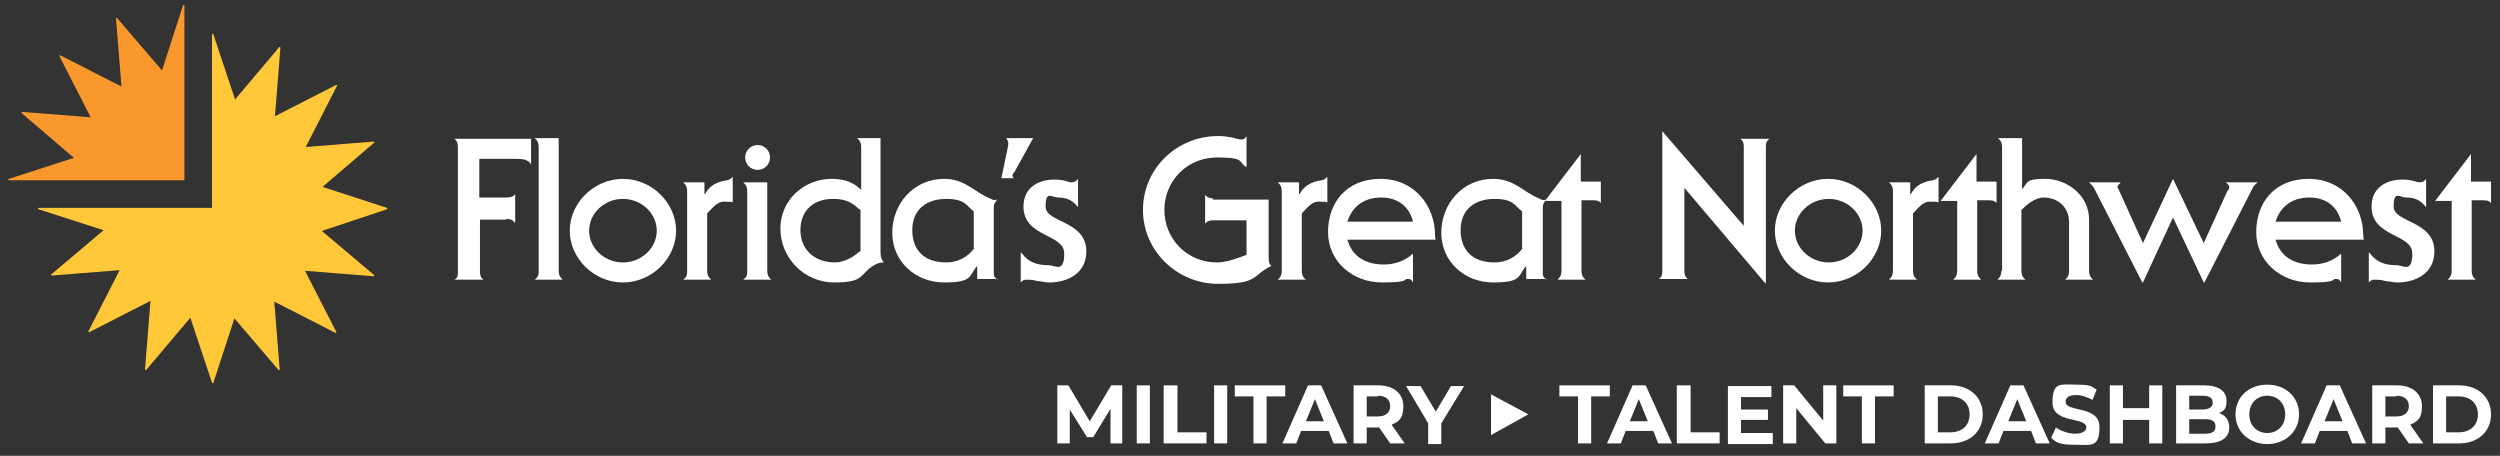 <?xml version="1.0" encoding="UTF-8"?>
<svg id="Layer_1" xmlns="http://www.w3.org/2000/svg" version="1.1" viewBox="0 0 362 66">
  <rect x="0" y="0" width="362" height="66" fill="#333333" stroke="none"/>
  <!-- Generator: Adobe Illustrator 29.5.1, SVG Export Plug-In . SVG Version: 2.1.0 Build 141)  -->
  <defs>
    <style>
      .st0 {
        fill: #f8982d;
        stroke: #f8982d;
      }

      .st0, .st1 {
        stroke-linecap: round;
        stroke-linejoin: round;
        stroke-width: .2px;
      }

      .st2 {
        fill: #fff;
      }

      .st1 {
        fill: #ffc838;
        stroke: #ffc838;
      }
    </style>
  </defs>
  <polygon class="st1" points="30.8 30.2 30.8 5 34 14.6 40.5 6.9 39.7 17 48.7 12.4 44.1 21.4 54.1 20.6 46.5 27.1 56 30.2 46.4 33.4 54.1 39.9 44 39.1 48.6 48.1 39.6 43.5 40.4 53.5 33.9 45.9 30.8 55.4 27.6 45.8 21.1 53.5 21.9 43.4 12.9 48 17.5 39 7.5 39.8 15.2 33.3 5.6 30.2 30.8 30.2"/>
  <polygon class="st0" points="26.6 26 1.3 26 10.9 22.9 3.2 16.3 13.3 17.1 8.7 8.1 17.7 12.7 16.9 2.7 23.5 10.4 26.6 .8 26.6 26"/>
  <path class="st2" d="M90.2,28.8c2.7,0,4.9,2.1,4.9,4.6s-2.2,4.6-4.9,4.6-4.9-2.1-4.9-4.6,2.2-4.6,4.9-4.6h0ZM82.5,33.4c0,4,3.5,7.5,7.7,7.5s7.7-3.5,7.7-7.5-3.5-7.5-7.7-7.5-7.7,3.5-7.7,7.5h0Z"/>
  <path class="st2" d="M107.6,26.4c.5.4.6.8.6,1.3v11.5c0,.5,0,.9-.6,1.3h4.1c-.5-.4-.6-.8-.6-1.3v-12.8h-3.5ZM109.7,21c-1,0-1.8.8-1.8,1.8s.8,1.8,1.8,1.8,1.8-.8,1.8-1.8-.8-1.8-1.8-1.8h0Z"/>
  <path class="st2" d="M124.1,20c.5.4.6.8.6,1.3v6.2c-1.2-1.2-2.6-1.6-4.3-1.6-3.9,0-7.4,3-7.4,7.2s3.4,7.8,7.8,7.8,3.6-1.1,5.6-2.4c.5-.3.9-.5,1.6-.5-.5-.5-.5-1.1-.5-1.7v-16.3h-3.4ZM124.7,36.2c-.9.9-2.4,1.8-3.8,1.8-2.9,0-5-1.8-5-4.7s2-4.5,4.7-4.5,3.3,1.2,4,1.6v5.8h.1Z"/>
  <path class="st2" d="M144.5,40.5c-.5-.3-.6-.5-.6-.9v-9.6c0-.5.2-.7.5-1.1-.3.1-.6.1-.9-.1-2.5-1-3.7-2.9-6.8-2.9-4.4,0-7.5,3.6-7.5,7.8s3.4,7.2,7.5,7.2,3.6-.9,4.7-2.3h.1v1.8h3ZM141.1,35.9c-.9,1.3-2.4,2.1-4.1,2.1-3.1,0-4.9-1.7-4.9-4.7s2.1-4.5,4.9-4.5,2.9,1,4,1.8v5.3s.1,0,.1,0Z"/>
  <path class="st2" d="M204.5,36.8c-1.1,1-2.6,1.5-4.1,1.5-2.6,0-4.6-1.1-5.3-3.6h12.8c-.1-.2-.1-.4-.1-.6,0-4.3-3-8.2-7.9-8.2s-7.6,3.4-7.6,7.7,3.6,7.3,7.8,7.3,3-.5,3.7-.5.5.2.8.5v-4.1h0ZM195.1,32.1c.7-2.2,2.4-3.5,4.9-3.5s4.1,1.4,4.6,3.5h-9.5Z"/>
  <path class="st2" d="M224,40.5c-.5-.3-.6-.5-.6-.9v-9.6c0-.5.2-.7.5-1.1-.3.1-.6.1-.9-.1-2.5-1-3.7-2.9-6.8-2.9-4.4,0-7.5,3.6-7.5,7.8s3.4,7.2,7.5,7.2,3.6-.9,4.7-2.3h.1v1.8h3ZM220.5,35.9c-.9,1.3-2.4,2.1-4.1,2.1-3.1,0-4.9-1.7-4.9-4.7s2.1-4.5,4.9-4.5,2.9,1,4,1.8v5.3s.1,0,.1,0Z"/>
  <path class="st2" d="M264.8,28.8c2.7,0,4.9,2.1,4.9,4.6s-2.2,4.6-4.9,4.6-4.9-2.1-4.9-4.6,2.2-4.6,4.9-4.6h0ZM257,33.4c0,4,3.5,7.5,7.7,7.5s7.7-3.5,7.7-7.5-3.5-7.5-7.7-7.5-7.7,3.5-7.7,7.5h0Z"/>
  <path class="st2" d="M338.9,36.8c-1.1,1-2.6,1.5-4.1,1.5-2.6,0-4.6-1.1-5.3-3.6h12.8c-.1-.2-.1-.4-.1-.6,0-4.3-3-8.2-7.9-8.2s-7.6,3.4-7.6,7.7,3.6,7.3,7.8,7.3,3-.5,3.7-.5.5.2.8.5v-4.1h0ZM329.5,32.1c.7-2.2,2.4-3.5,4.9-3.5s4.1,1.4,4.6,3.5h-9.5Z"/>
  <path class="st2" d="M73.3,31.7c.6,0,.9.1,1.3.6v-4.2c-.3.4-.7.5-1.3.5h-3.9v-5.6h5.3c1,0,1.8.1,2.2.8v-3.7h-11.1c.4.3.5.7.5,1.1v18.2c0,.5,0,.8-.5,1.1h4.2c-.4-.3-.5-.7-.5-1.1v-7.6h3.8Z"/>
  <path class="st2" d="M78,39.2c0,.5,0,.9-.6,1.3h4.1c-.5-.4-.6-.8-.6-1.3v-19.2h-3.5c.5.4.6.8.6,1.3v17.9h0Z"/>
  <path class="st2" d="M102,26.4h-3.1c.5.4.6.8.6,1.3v11.5c0,.5,0,.9-.6,1.3h4.1c-.5-.4-.6-.8-.6-1.3v-8.3c.7-.7,1.4-1.7,2.4-1.7s.9,0,1.3.1v-3.7c-.3.3-.4.4-.8.5-1.5.2-2.6.8-3.2,2h-.1v-1.7h0Z"/>
  <path class="st2" d="M146.8,25.8c-.1-.1-.2-.2-.2-.4s.2-.4.3-.5l2.7-4.9h-3.9c.2.3.3.5.3.7s0,.4-.1.8l-.9,4.3h1.8Z"/>
  <path class="st2" d="M147.8,40.9h0c.3-.3.5-.4.7-.4.6,0,1.1,0,1.7.2.5,0,1.1.2,1.7.2,2.8,0,5.4-1.4,5.4-4.5,0-4.5-5.9-4.1-5.9-6.5s.9-1.3,1.8-1.3c1.3,0,2.1.4,2.9,1.4v-4.1c-.2.3-.5.5-.9.5s-.5-.1-.9-.2-.9-.2-1.6-.2c-2.4,0-4.5,1.2-4.5,3.9,0,4.5,5.9,3.9,5.9,6.8s-1.3,1.7-2.3,1.7c-1.6,0-2.9-.4-3.9-1.8h-.1v4.3h0Z"/>
  <path class="st2" d="M175.6,28.7c-.5,0-.8-.1-1.1-.5v4.2c.3-.4.7-.5,1.1-.5h4.9v5c-1.4.5-2.8,1.1-4.3,1.1-4.3,0-7.6-3.4-7.6-7.6s3.3-7.6,7.6-7.6,3,.7,4.3,1.4v-4.5c-.2.4-.5.5-.7.5-.3,0-.8-.1-1.4-.3-.6-.1-1.3-.2-2-.2-6.1,0-10.9,4.8-10.9,10.7s4.9,10.7,10.9,10.7,4.8-1.2,7.7-2.6c-.4-.3-.4-.9-.4-1.3v-8.3h-8.1v-.2h0Z"/>
  <path class="st2" d="M188.2,26.4h-3.2c.5.4.6.8.6,1.3v11.5c0,.5-.1.9-.6,1.3h4.1c-.5-.4-.6-.8-.6-1.3v-8.3c.7-.7,1.4-1.7,2.4-1.7s.9,0,1.3.1v-3.7c-.3.3-.4.4-.8.5-1.5.2-2.6.8-3.2,2h-.1v-1.7s.1,0,.1,0Z"/>
  <path class="st2" d="M228.9,26.4v-4.1l-5.2,6.8h2.4v10.1c0,.5-.1.9-.6,1.3h4.1c-.5-.4-.6-.8-.6-1.3v-10.2h1.5c.5,0,1,0,1.3.4v-3.1h-2.9Z"/>
  <path class="st2" d="M240.7,19v20.3c0,.5-.1.8-.5,1.1h4.2c-.4-.3-.5-.7-.5-1.1v-12.1l11.7,13.8h.1v-19.8c0-.5.1-.8.5-1.1h-4.2c.4.3.5.7.5,1.1v11.5l-11.8-13.7h0Z"/>
  <path class="st2" d="M276.6,26.4h-3.1c.5.4.6.8.6,1.3v11.5c0,.5-.1.9-.6,1.3h4.1c-.5-.4-.6-.8-.6-1.3v-8.3c.7-.7,1.4-1.7,2.4-1.7s.9,0,1.3.1v-3.7c-.3.3-.4.4-.8.5-1.5.2-2.6.8-3.2,2h-.1v-1.7h0Z"/>
  <path class="st2" d="M286.2,26.4v-4.1l-5.2,6.8h2.4v10.1c0,.5-.1.9-.6,1.3h4.1c-.5-.4-.6-.8-.6-1.3v-10.2h1.5c.5,0,1,0,1.3.4v-3.1h-2.9q0,.1,0,.1Z"/>
  <path class="st2" d="M289.8,39.2c0,.5-.1.9-.6,1.3h4.1c-.5-.4-.6-.8-.6-1.3v-8.8c.8-.8,2-1.8,3.2-1.8,2,0,3.7,1.3,3.7,3.6v7c0,.5-.1.9-.6,1.3h4.1c-.5-.4-.6-.8-.6-1.3v-7.4c0-3.6-3.3-5.9-6.3-5.9s-2.5.5-3.4,1.5v-7.4h-3.5c.5.4.6.8.6,1.3v17.9h-.1Z"/>
  <path class="st2" d="M310.3,35.2l-3.4-7.5c-.1-.3-.3-.5-.3-.6,0-.2.2-.4.5-.7h-4.6c.2.2.6.6.7.8l7,13.7h.1l4.3-9.3h.1l4.4,9.3h.1l7-13.7c.1-.3.5-.6.7-.8h-4.6c.3.3.5.4.5.7s-.1.3-.3.6l-3.4,7.5-4.4-9.2h-.1l-4.3,9.2h0Z"/>
  <path class="st2" d="M343,40.9h0c.3-.3.5-.4.7-.4.6,0,1.1,0,1.7.2.5,0,1.1.2,1.7.2,2.8,0,5.4-1.4,5.4-4.5,0-4.5-5.9-4.1-5.9-6.5s.9-1.3,1.8-1.3c1.3,0,2.1.4,2.9,1.4v-4.1c-.2.3-.5.5-.9.5s-.5-.1-.9-.2-.9-.2-1.6-.2c-2.4,0-4.5,1.2-4.5,3.9,0,4.5,5.9,3.9,5.9,6.8s-1.3,1.7-2.3,1.7c-1.6,0-2.9-.4-3.9-1.8h-.1v4.3h0Z"/>
  <path class="st2" d="M357.8,26.4v-4.1l-5.2,6.8h2.4v10.1c0,.5-.1.9-.6,1.3h4.1c-.5-.4-.6-.8-.6-1.3v-10.2h1.5c.5,0,1,0,1.3.4v-3.1h-2.9q0,.1,0,.1Z"/>
  <path class="st2" d="M160.8,64.2v-5s-2.5,4.1-2.5,4.1h-.9l-2.5-4v4.9h-1.8v-8.4h1.6l3.1,5.2,3.1-5.2h1.6v8.4s-1.8,0-1.8,0Z"/>
  <path class="st2" d="M164.6,55.8h1.9v8.4h-1.9v-8.4Z"/>
  <path class="st2" d="M168.6,55.8h1.9v6.8h4.2v1.6h-6.2v-8.4Z"/>
  <path class="st2" d="M175.8,55.8h1.9v8.4h-1.9v-8.4Z"/>
  <path class="st2" d="M181.5,57.4h-2.7v-1.6h7.3v1.6h-2.7v6.8h-1.9v-6.8Z"/>
  <path class="st2" d="M192.3,62.4h-3.9l-.7,1.8h-2l3.7-8.4h1.9l3.8,8.4h-2l-.7-1.8ZM191.7,61l-1.3-3.2-1.3,3.2h2.7Z"/>
  <path class="st2" d="M201.3,64.2l-1.6-2.3h-1.8v2.3h-1.9v-8.4h3.6c2.2,0,3.6,1.2,3.6,3s-.6,2.2-1.7,2.7l1.9,2.7h-2.1ZM199.5,57.4h-1.6v2.9h1.6c1.2,0,1.8-.6,1.8-1.5s-.6-1.5-1.8-1.5Z"/>
  <path class="st2" d="M208.7,61.3v3h-1.9v-3l-3.2-5.4h2.1l2.2,3.7,2.2-3.7h1.9l-3.3,5.4Z"/>
  <path class="st2" d="M228.5,57.4h-2.7v-1.6h7.3v1.6h-2.7v6.8h-1.9v-6.8Z"/>
  <path class="st2" d="M239.3,62.4h-3.9l-.7,1.8h-2l3.7-8.4h1.9l3.8,8.4h-2l-.7-1.8ZM238.6,61l-1.3-3.2-1.3,3.2h2.7Z"/>
  <path class="st2" d="M242.9,55.8h1.9v6.8h4.2v1.6h-6.2v-8.4Z"/>
  <path class="st2" d="M256.7,62.7v1.6h-6.5v-8.4h6.3v1.6h-4.4v1.8h3.9v1.5h-3.9v1.9h4.6Z"/>
  <path class="st2" d="M265.9,55.8v8.4h-1.6l-4.2-5.1v5.1h-1.9v-8.4h1.6l4.2,5.1v-5.1h1.9Z"/>
  <path class="st2" d="M269.6,57.4h-2.7v-1.6h7.3v1.6h-2.7v6.8h-1.9v-6.8Z"/>
  <path class="st2" d="M278.7,55.8h3.8c2.7,0,4.6,1.7,4.6,4.2s-1.9,4.2-4.6,4.2h-3.8v-8.4ZM282.4,62.6c1.7,0,2.8-1,2.8-2.6s-1.1-2.6-2.8-2.6h-1.8v5.2h1.8Z"/>
  <path class="st2" d="M294,62.4h-3.9l-.7,1.8h-2l3.7-8.4h1.9l3.8,8.4h-2l-.7-1.8ZM293.4,61l-1.3-3.2-1.3,3.2h2.7Z"/>
  <path class="st2" d="M297,63.4l.7-1.5c.7.5,1.8.9,2.8.9s1.6-.4,1.6-.9c0-1.6-4.9-.5-4.9-3.6s1.2-2.6,3.5-2.6,2.1.3,2.9.7l-.6,1.5c-.8-.4-1.6-.7-2.3-.7-1.2,0-1.6.4-1.6,1,0,1.5,4.9.5,4.9,3.6s-1.2,2.6-3.6,2.6-2.7-.4-3.4-1Z"/>
  <path class="st2" d="M313.1,55.8v8.4h-1.9v-3.4h-3.8v3.4h-1.9v-8.4h1.9v3.3h3.8v-3.3h1.9Z"/>
  <path class="st2" d="M322.8,61.9c0,1.5-1.2,2.3-3.4,2.3h-4.3v-8.4h4.1c2.1,0,3.2.9,3.2,2.2s-.4,1.5-1.1,1.8c.9.3,1.5,1,1.5,2.1ZM317,57.3v2h1.9c.9,0,1.5-.3,1.5-1s-.5-1-1.5-1h-1.9ZM320.8,61.7c0-.7-.5-1-1.5-1h-2.3v2.1h2.3c1,0,1.5-.3,1.5-1Z"/>
  <path class="st2" d="M323.7,60c0-2.5,1.9-4.3,4.6-4.3s4.6,1.8,4.6,4.3-2,4.3-4.6,4.3-4.6-1.8-4.6-4.3ZM330.9,60c0-1.6-1.1-2.7-2.6-2.7s-2.6,1.1-2.6,2.7,1.1,2.7,2.6,2.7,2.6-1.1,2.6-2.7Z"/>
  <path class="st2" d="M339.8,62.4h-3.9l-.7,1.8h-2l3.7-8.4h1.9l3.8,8.4h-2l-.7-1.8ZM339.2,61l-1.3-3.2-1.3,3.2h2.7Z"/>
  <path class="st2" d="M348.8,64.2l-1.6-2.3h-1.8v2.3h-1.9v-8.4h3.6c2.2,0,3.6,1.2,3.6,3s-.6,2.2-1.7,2.7l1.9,2.7h-2.1ZM347,57.4h-1.6v2.9h1.6c1.2,0,1.8-.6,1.8-1.5s-.6-1.5-1.8-1.5Z"/>
  <path class="st2" d="M352.3,55.8h3.8c2.7,0,4.6,1.7,4.6,4.2s-1.9,4.2-4.6,4.2h-3.8v-8.4ZM356,62.6c1.7,0,2.8-1,2.8-2.6s-1.1-2.6-2.8-2.6h-1.8v5.2h1.8Z"/>
  <polygon class="st2" points="215.9 63 215.9 57.1 221.3 60 215.9 63"/>
</svg>